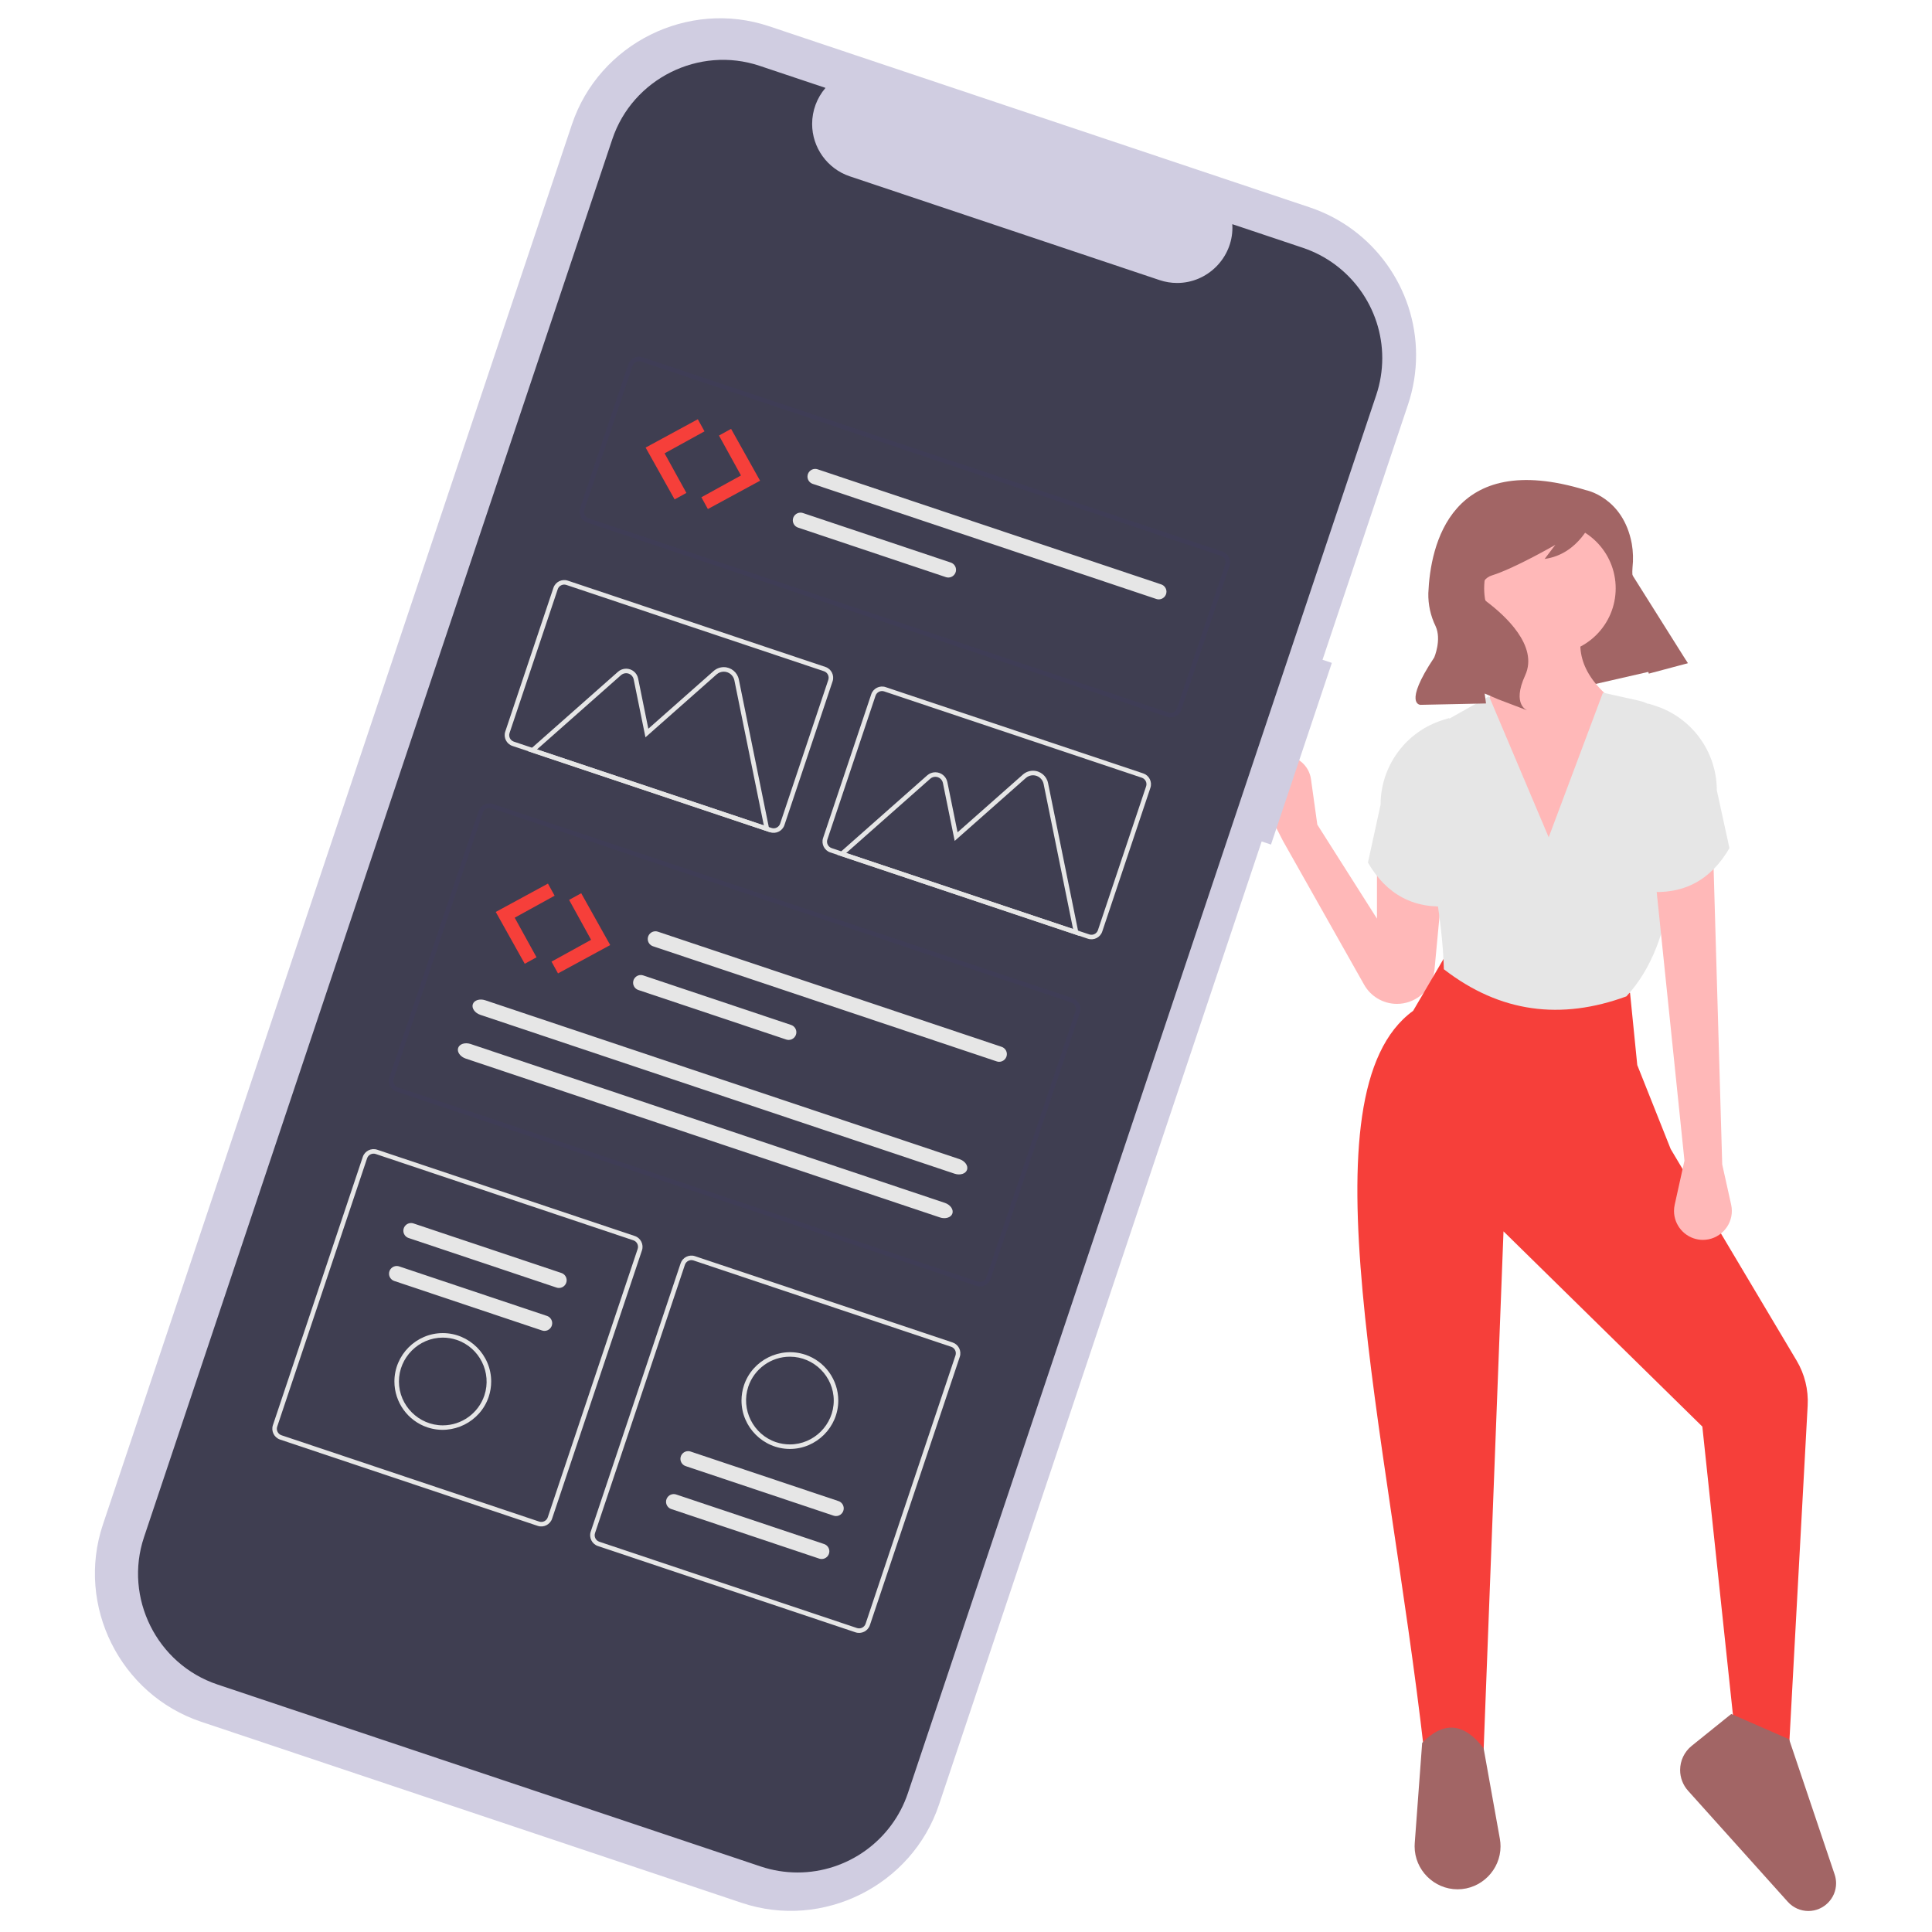 <?xml version="1.0" encoding="UTF-8" standalone="no"?>
<!DOCTYPE svg PUBLIC "-//W3C//DTD SVG 1.1//EN" "http://www.w3.org/Graphics/SVG/1.1/DTD/svg11.dtd">
<svg width="100%" height="100%" viewBox="0 0 500 500" version="1.1" xmlns="http://www.w3.org/2000/svg" xmlns:xlink="http://www.w3.org/1999/xlink" xml:space="preserve" xmlns:serif="http://www.serif.com/" style="fill-rule:evenodd;clip-rule:evenodd;stroke-linejoin:round;stroke-miterlimit:2;">
    <g transform="matrix(1,0,0,1,-8153.27,-251.846)">
        <g id="download_as_an_app" transform="matrix(1.019,0,0,1.019,7863.36,-1166.95)">
            <rect x="284.455" y="1392.08" width="490.584" height="490.584" style="fill:none;"/>
            <g transform="matrix(0.624,0,0,0.624,308.578,1396.95)">
                <path d="M648.308,262.418L579.683,278.122L550.687,223.436L609.367,200.526L648.308,262.418Z" style="fill:rgb(162,101,101);fill-rule:nonzero;"/>
                <g transform="matrix(1,0,0,1,-245.633,-64.796)">
                    <path d="M729.238,399.67L719.739,381.124C718.936,379.557 718.517,377.821 718.517,376.059C718.517,371.254 721.635,366.968 726.208,365.488C727.312,365.131 728.466,364.949 729.628,364.949C735.145,364.949 739.869,369.059 740.632,374.524L743.216,393.049L767.494,431.305L767.494,408.498L794.715,411.441L790.905,452.086C790.519,456.202 788.486,459.993 785.269,462.59C782.541,464.794 779.137,465.997 775.629,465.997C770.101,465.997 764.984,463.009 762.267,458.195L729.238,399.67Z" style="fill:rgb(255,184,184);fill-rule:nonzero;"/>
                </g>
                <g transform="matrix(1,0,0,1,-245.633,-64.796)">
                    <path d="M935.234,768.256L913.899,769.727L899.92,638.037L818.993,558.581L810.901,769.727L786.623,769.727C771.815,640.084 736.304,502.102 782.209,468.826L794.715,447.491L870.492,461.469L873.435,490.897L887.041,525.081L938.296,611.192C941.575,616.701 943.141,623.064 942.792,629.466L935.234,768.256Z" style="fill:rgb(246,63,58);fill-rule:nonzero;"/>
                </g>
                <g transform="matrix(1,0,0,1,-245.633,-64.796)">
                    <path d="M800.299,826.376C790.708,826.376 782.816,818.484 782.816,808.892C782.816,808.461 782.832,808.031 782.864,807.601L785.887,766.784C794.844,757.606 803.153,758.807 810.901,768.991L817.508,805.804C817.691,806.823 817.783,807.857 817.783,808.892C817.783,818.484 809.891,826.376 800.3,826.376C800.3,826.376 800.299,826.376 800.299,826.376Z" style="fill:rgb(162,101,101);fill-rule:nonzero;"/>
                </g>
                <g transform="matrix(1,0,0,1,-245.633,-64.796)">
                    <path d="M943.09,835.204C939.893,835.204 936.842,833.844 934.706,831.465L894.112,786.264C892.03,783.947 890.878,780.939 890.878,777.824C890.878,774.005 892.611,770.384 895.586,767.988L911.692,755.013L935.234,765.313L953.769,820.338C954.159,821.498 954.359,822.713 954.359,823.936C954.359,830.117 949.272,835.204 943.09,835.204C943.09,835.204 943.09,835.204 943.09,835.204Z" style="fill:rgb(162,101,101);fill-rule:nonzero;"/>
                </g>
                <circle cx="592.254" cy="232.065" r="26.766" style="fill:rgb(255,184,184);"/>
                <g transform="matrix(1,0,0,1,-245.633,-64.796)">
                    <path d="M853.204,411.073L819.361,411.073L811.637,343.757C819.874,332.147 822.552,320.017 819.361,307.34L853.204,307.34C847.985,318.725 848.881,330.124 862.4,341.55L853.204,411.073Z" style="fill:rgb(255,184,184);fill-rule:nonzero;"/>
                </g>
                <g transform="matrix(1,0,0,1,-245.633,-64.796)">
                    <path d="M869.021,462.94C842.509,472.669 817.653,469.662 794.715,451.905C794.162,430.644 788.968,404.265 781.699,375.597C779.464,366.788 783.442,357.504 791.362,353.046L813.108,340.814L837.386,398.199L859.457,339.343L874.133,342.604C881.223,344.189 886.503,350.226 887.129,357.464C890.975,401.115 889.825,440.472 869.021,462.94Z" style="fill:rgb(230,230,230);fill-rule:nonzero;"/>
                </g>
                <g transform="matrix(1,0,0,1,-245.633,-64.796)">
                    <path d="M797.658,426.155C782.305,427.641 771.276,421.298 763.816,408.498L768.966,384.917C768.966,369.217 779.213,355.235 794.185,350.507L796.923,349.642L797.658,426.155Z" style="fill:rgb(230,230,230);fill-rule:nonzero;"/>
                </g>
                <g transform="matrix(1,0,0,1,-245.633,-64.796)">
                    <path d="M908.013,531.36L911.651,547.731C911.837,548.569 911.931,549.425 911.931,550.284C911.931,556.741 906.618,562.054 900.162,562.054C899.577,562.054 898.994,562.01 898.416,561.924C892.68,561.063 888.392,556.084 888.392,550.284C888.392,549.428 888.485,548.574 888.671,547.738L892.643,529.81L880.792,415.12L904.335,404.82L908.013,531.36Z" style="fill:rgb(255,184,184);fill-rule:nonzero;"/>
                </g>
                <g transform="matrix(1,0,0,1,-245.633,-64.796)">
                    <path d="M877.114,420.27C892.467,421.755 903.496,415.413 910.956,402.613L905.806,379.032C905.806,363.331 895.559,349.349 880.587,344.621L877.849,343.757L877.114,420.27Z" style="fill:rgb(230,230,230);fill-rule:nonzero;"/>
                </g>
                <g transform="matrix(1,0,0,1,-245.633,-64.796)">
                    <path d="M852.487,256.89C852.487,256.89 867.689,259.749 871.205,278.709C871.755,281.907 871.855,285.165 871.502,288.391C871.151,292.04 871.66,299.749 879.585,308.825C884.756,314.712 889.574,320.9 894.014,327.356L878.129,331.584L871.032,305.266C867.591,292.506 862.29,280.322 855.299,269.107L855.153,268.873C855.153,268.873 849.877,282.97 835.736,284.902L840.097,279.162C840.097,279.162 823.566,288.718 814.2,291.637C811.636,292.437 809.879,294.826 809.879,297.512C809.879,299.391 810.74,301.171 812.214,302.338C812.281,302.39 812.348,302.442 812.417,302.494C819.306,307.727 833.359,320.211 827.807,332.288C822.255,344.365 828.73,346.567 828.73,346.567L816.791,342.025L811.326,339.685L811.878,343.725L785.203,344.284C785.203,344.284 777.994,344.24 790.798,324.999C790.798,324.999 793.888,317.784 791.352,312.272C789.316,308.098 788.302,303.499 788.395,298.856C789.201,279.456 797.373,239.99 852.487,256.89Z" style="fill:rgb(162,101,101);fill-rule:nonzero;"/>
                </g>
                <g transform="matrix(1,0,0,1,-245.633,-64.796)">
                    <path d="M749.127,327.216L745.335,325.946L780.131,222.074C782.306,215.582 783.415,208.781 783.415,201.935C783.415,174.749 765.93,150.452 740.152,141.816L740.152,141.816L740.151,141.816L520.084,68.096C487.105,57.048 450.875,75.096 439.827,108.076L439.827,108.076L248.933,677.926C237.885,710.906 255.933,747.136 288.913,758.184L288.913,758.184L508.98,831.904C541.96,842.952 578.189,824.904 589.237,791.925L589.237,791.924L720.567,399.884L724.358,401.154L749.127,327.216Z" style="fill:rgb(208,205,225);fill-rule:nonzero;"/>
                </g>
                <g transform="matrix(1,0,0,1,-245.633,-64.796)">
                    <path d="M737.338,158.27L708.612,148.647C708.643,149.126 708.658,149.606 708.658,150.086C708.658,162.427 698.503,172.581 686.163,172.581C683.735,172.581 681.322,172.188 679.02,171.417L552.946,129.184C543.801,126.119 537.598,117.499 537.598,107.854C537.598,102.471 539.53,97.263 543.041,93.182L516.211,84.195C491.582,75.944 464.526,89.422 456.276,114.051L265.662,683.065C257.412,707.694 270.889,734.75 295.518,743L295.518,743L516.645,817.076C521.493,818.7 526.572,819.528 531.685,819.528C551.987,819.528 570.132,806.47 576.581,787.219L767.194,218.205C768.818,213.357 769.646,208.278 769.646,203.165C769.646,182.863 756.589,164.718 737.338,158.27L737.338,158.27Z" style="fill:rgb(63,62,81);fill-rule:nonzero;"/>
                </g>
                <g transform="matrix(1,0,0,1,-245.633,-64.796)">
                    <path d="M682.038,349.168L446.052,270.115C443.657,269.31 442.346,266.679 443.146,264.281L462.756,205.743C463.561,203.348 466.192,202.037 468.59,202.837L704.575,281.89C706.971,282.695 708.281,285.327 707.481,287.724L687.872,346.262C687.066,348.657 684.435,349.968 682.038,349.168ZM468.004,204.585C466.566,204.105 464.987,204.892 464.504,206.329L444.894,264.867C444.414,266.305 445.2,267.884 446.638,268.367L682.623,347.42C684.062,347.9 685.64,347.113 686.124,345.676L705.733,287.138C706.213,285.7 705.427,284.121 703.99,283.638L468.004,204.585Z" style="fill:rgb(63,61,86);fill-rule:nonzero;"/>
                </g>
                <g transform="matrix(1,0,0,1,-245.633,-64.796)">
                    <path d="M604.449,580.783L368.464,501.73C366.068,500.925 364.758,498.294 365.558,495.896L401.856,387.539C402.662,385.144 405.293,383.833 407.69,384.633L643.675,463.686C646.071,464.491 647.382,467.122 646.582,469.52L610.283,577.877C609.478,580.272 606.846,581.583 604.449,580.783ZM407.104,386.381C405.666,385.901 404.087,386.688 403.604,388.125L367.306,496.482C366.826,497.92 367.612,499.499 369.049,499.982L605.035,579.035C606.473,579.515 608.052,578.728 608.535,577.291L644.834,468.934C645.314,467.496 644.527,465.917 643.09,465.434L407.104,386.381Z" style="fill:rgb(63,61,86);fill-rule:nonzero;"/>
                </g>
                <g transform="matrix(1,0,0,1,-245.633,-64.796)">
                    <path d="M649.84,439.48L544.957,404.346C542.562,403.54 541.251,400.909 542.051,398.512L561.661,339.974C562.466,337.578 565.097,336.268 567.495,337.068L672.377,372.202C674.773,373.008 676.083,375.639 675.283,378.036L655.674,436.574C654.868,438.969 652.237,440.28 649.84,439.48ZM566.909,338.816C565.471,338.336 563.892,339.122 563.409,340.559L543.799,399.097C543.319,400.536 544.105,402.114 545.543,402.598L650.425,437.732C651.864,438.212 653.443,437.426 653.926,435.989L673.535,377.451C674.015,376.012 673.229,374.433 671.792,373.95L566.909,338.816Z" style="fill:rgb(230,230,230);fill-rule:nonzero;"/>
                </g>
                <g transform="matrix(1,0,0,1,-245.633,-64.796)">
                    <path d="M425.915,678.456L321.032,643.321C318.637,642.516 317.326,639.885 318.126,637.487L354.717,528.256C355.523,525.861 358.154,524.55 360.551,525.35L465.434,560.485C467.829,561.29 469.14,563.921 468.34,566.319L431.749,675.55C430.943,677.945 428.312,679.256 425.915,678.456ZM359.966,527.098C358.527,526.618 356.949,527.405 356.465,528.842L319.874,638.073C319.394,639.511 320.181,641.09 321.618,641.573L426.501,676.708C427.939,677.188 429.518,676.401 430.001,674.964L466.592,565.733C467.072,564.295 466.286,562.716 464.848,562.233L359.966,527.098Z" style="fill:rgb(230,230,230);fill-rule:nonzero;"/>
                </g>
                <g transform="matrix(1,0,0,1,-245.633,-64.796)">
                    <path d="M555.27,721.788L450.387,686.654C447.992,685.848 446.681,683.217 447.481,680.82L484.072,571.589C484.878,569.193 487.509,567.883 489.906,568.683L594.789,603.817C597.184,604.623 598.495,607.254 597.695,609.651L561.104,718.882C560.298,721.278 557.667,722.588 555.27,721.788ZM489.321,570.431C487.882,569.95 486.303,570.737 485.82,572.174L449.229,681.405C448.749,682.844 449.535,684.423 450.973,684.906L555.855,720.04C557.294,720.52 558.873,719.734 559.356,718.297L595.947,609.066C596.427,607.627 595.641,606.048 594.203,605.565L489.321,570.431Z" style="fill:rgb(230,230,230);fill-rule:nonzero;"/>
                </g>
                <g transform="matrix(1,0,0,1,-245.633,-64.796)">
                    <path d="M474.839,436.621C474.511,436.508 474.167,436.45 473.82,436.45C472.104,436.45 470.691,437.863 470.691,439.579C470.691,440.917 471.549,442.113 472.816,442.542L472.851,442.554L612.72,489.409C613.045,489.52 613.386,489.576 613.73,489.576C615.447,489.576 616.859,488.164 616.859,486.447C616.859,485.112 616.004,483.917 614.74,483.486L614.708,483.475L474.839,436.621Z" style="fill:rgb(230,230,230);fill-rule:nonzero;"/>
                </g>
                <g transform="matrix(1,0,0,1,-245.633,-64.796)">
                    <path d="M468.876,454.422C468.548,454.309 468.204,454.252 467.858,454.252C466.141,454.252 464.729,455.664 464.729,457.381C464.729,458.718 465.586,459.914 466.852,460.344L466.888,460.356L527.074,480.517C527.389,480.621 527.719,480.674 528.05,480.674C529.767,480.674 531.179,479.261 531.179,477.545C531.179,476.21 530.325,475.015 529.062,474.584L468.876,454.422Z" style="fill:rgb(230,230,230);fill-rule:nonzero;"/>
                </g>
                <g transform="matrix(1,0,0,1,-245.633,-64.796)">
                    <path d="M404.575,464.535C402.318,463.779 400.036,464.495 399.488,466.131C398.94,467.766 400.331,469.713 402.587,470.469L595.563,535.114C597.82,535.87 600.102,535.154 600.65,533.518C601.198,531.882 599.808,529.936 597.551,529.18L404.575,464.535Z" style="fill:rgb(230,230,230);fill-rule:nonzero;"/>
                </g>
                <g transform="matrix(1,0,0,1,-245.633,-64.796)">
                    <path d="M398.612,482.336C396.355,481.58 394.073,482.296 393.525,483.932C392.977,485.568 394.367,487.514 396.624,488.27L589.6,552.915C591.857,553.671 594.139,552.955 594.687,551.319C595.235,549.684 593.844,547.737 591.587,546.981L398.612,482.336Z" style="fill:rgb(230,230,230);fill-rule:nonzero;"/>
                </g>
                <g transform="matrix(1,0,0,1,-245.633,-64.796)">
                    <path d="M539.829,248.418C539.508,248.31 539.172,248.256 538.834,248.256C537.117,248.256 535.705,249.668 535.705,251.384C535.705,252.722 536.562,253.918 537.829,254.348L537.841,254.352L677.71,301.206C678.025,301.31 678.354,301.363 678.686,301.363C680.403,301.363 681.815,299.95 681.815,298.234C681.815,296.899 680.961,295.704 679.698,295.273L539.829,248.418Z" style="fill:rgb(230,230,230);fill-rule:nonzero;"/>
                </g>
                <g transform="matrix(1,0,0,1,-245.633,-64.796)">
                    <path d="M533.866,266.22C533.542,266.11 533.203,266.054 532.861,266.054C531.145,266.054 529.732,267.466 529.732,269.183C529.732,270.524 530.594,271.723 531.866,272.149L531.878,272.153L592.064,292.315C592.379,292.418 592.708,292.471 593.04,292.471C594.757,292.471 596.169,291.059 596.169,289.342C596.169,288.007 595.315,286.813 594.052,286.381L533.866,266.22Z" style="fill:rgb(230,230,230);fill-rule:nonzero;"/>
                </g>
                <g transform="matrix(1,0,0,1,-245.633,-64.796)">
                    <path d="M520.389,396.127L422,363.168L458.589,330.82C459.5,330.014 460.675,329.569 461.892,329.569C464.254,329.569 466.308,331.248 466.778,333.563L470.93,354.009L497.507,330.512C498.648,329.504 500.12,328.946 501.642,328.946C504.6,328.946 507.172,331.049 507.761,333.947L520.389,396.127ZM425.613,362.434L517.947,393.365L505.954,334.314C505.539,332.271 503.727,330.79 501.643,330.79C500.569,330.79 499.533,331.183 498.729,331.894L469.759,357.505L464.971,333.93C464.675,332.471 463.381,331.412 461.892,331.412C461.125,331.412 460.384,331.693 459.81,332.201L425.613,362.434Z" style="fill:rgb(230,230,230);fill-rule:nonzero;"/>
                </g>
                <g transform="matrix(1,0,0,1,-245.633,-64.796)">
                    <path d="M646.247,438.289L547.858,405.329L584.447,372.981C585.359,372.175 586.534,371.73 587.75,371.73C590.113,371.73 592.167,373.409 592.637,375.724L596.789,396.17L623.366,372.674C624.507,371.665 625.978,371.108 627.501,371.108C630.459,371.108 633.031,373.21 633.619,376.108L646.247,438.289ZM551.471,404.596L643.805,435.527L631.812,376.475C631.398,374.433 629.586,372.951 627.501,372.951C626.428,372.951 625.391,373.344 624.587,374.055L595.618,399.666L590.83,376.091C590.534,374.632 589.239,373.574 587.751,373.574C586.984,373.574 586.243,373.854 585.669,374.362L551.471,404.596Z" style="fill:rgb(230,230,230);fill-rule:nonzero;"/>
                </g>
                <g transform="matrix(1,0,0,1,-245.633,-64.796)">
                    <path d="M520.485,396.148L415.602,361.013C413.207,360.208 411.896,357.577 412.696,355.179L432.306,296.641C433.111,294.246 435.743,292.935 438.14,293.735L543.023,328.87C545.418,329.675 546.729,332.307 545.929,334.704L526.319,393.242C525.514,395.637 522.882,396.948 520.485,396.148ZM437.554,295.483C436.116,295.003 434.537,295.79 434.054,297.227L414.444,355.765C413.964,357.203 414.751,358.782 416.188,359.265L521.071,394.4C522.509,394.88 524.088,394.093 524.571,392.656L544.181,334.118C544.661,332.68 543.874,331.101 542.437,330.618L437.554,295.483Z" style="fill:rgb(230,230,230);fill-rule:nonzero;"/>
                </g>
                <g transform="matrix(1,0,0,1,-245.633,-64.796)">
                    <path d="M375.354,555.362C375.031,555.253 374.692,555.197 374.35,555.197C372.634,555.197 371.221,556.609 371.221,558.326C371.221,559.659 372.074,560.853 373.335,561.286L373.366,561.296L433.552,581.458C433.877,581.568 434.218,581.625 434.561,581.625C436.278,581.625 437.69,580.212 437.69,578.496C437.69,577.148 436.82,575.945 435.54,575.524L375.354,555.362Z" style="fill:rgb(230,230,230);fill-rule:nonzero;"/>
                </g>
                <g transform="matrix(1,0,0,1,-245.633,-64.796)">
                    <path d="M369.498,572.842C369.182,572.738 368.851,572.685 368.518,572.685C366.801,572.685 365.389,574.097 365.389,575.814C365.389,577.15 366.245,578.346 367.51,578.776L427.696,598.938C428.013,599.042 428.344,599.096 428.677,599.096C430.393,599.096 431.806,597.683 431.806,595.967C431.806,594.63 430.949,593.434 429.684,593.004L369.498,572.842Z" style="fill:rgb(230,230,230);fill-rule:nonzero;"/>
                </g>
                <g transform="matrix(1,0,0,1,-245.633,-64.796)">
                    <path d="M381.02,638.363C373.012,635.681 367.58,628.133 367.58,619.688C367.58,608.883 376.471,599.993 387.276,599.993C398.08,599.993 406.971,608.883 406.971,619.688C406.971,621.815 406.627,623.927 405.951,625.944C402.509,636.181 391.264,641.782 381.02,638.363ZM392.946,602.761C391.118,602.148 389.203,601.836 387.276,601.836C377.482,601.836 369.424,609.895 369.424,619.688C369.424,629.481 377.482,637.54 387.276,637.54C394.93,637.54 401.772,632.617 404.203,625.358C407.301,616.073 402.224,605.881 392.946,602.761L392.946,602.761Z" style="fill:rgb(230,230,230);fill-rule:nonzero;"/>
                </g>
                <g transform="matrix(1,0,0,1,-245.633,-64.796)">
                    <path d="M540.467,691.776C540.794,691.888 541.137,691.946 541.482,691.946C543.198,691.946 544.611,690.533 544.611,688.817C544.611,687.479 543.753,686.282 542.486,685.853L542.455,685.843L482.269,665.681C481.946,665.572 481.607,665.516 481.266,665.516C479.549,665.516 478.137,666.928 478.137,668.645C478.137,669.978 478.989,671.172 480.251,671.605L480.281,671.615L540.467,691.776Z" style="fill:rgb(230,230,230);fill-rule:nonzero;"/>
                </g>
                <g transform="matrix(1,0,0,1,-245.633,-64.796)">
                    <path d="M546.323,674.296C546.648,674.407 546.989,674.463 547.332,674.463C549.048,674.463 550.461,673.051 550.461,671.334C550.461,669.987 549.591,668.784 548.311,668.362L488.125,648.201C487.801,648.091 487.462,648.035 487.121,648.035C485.404,648.035 483.992,649.448 483.992,651.164C483.992,652.498 484.845,653.692 486.106,654.124L486.137,654.135L546.323,674.296Z" style="fill:rgb(230,230,230);fill-rule:nonzero;"/>
                </g>
                <g transform="matrix(1,0,0,1,-245.633,-64.796)">
                    <path d="M534.801,608.775C542.809,611.458 548.241,619.006 548.241,627.451C548.241,638.255 539.35,647.146 528.545,647.146C517.741,647.146 508.85,638.255 508.85,627.451C508.85,625.324 509.195,623.211 509.87,621.195C513.312,610.958 524.557,605.356 534.801,608.775ZM522.875,644.378C524.703,644.99 526.618,645.302 528.545,645.302C538.339,645.302 546.397,637.244 546.397,627.451C546.397,617.657 538.339,609.599 528.545,609.599C520.891,609.599 514.05,614.522 511.618,621.78C508.52,631.066 513.597,641.258 522.875,644.378Z" style="fill:rgb(230,230,230);fill-rule:nonzero;"/>
                </g>
                <g id="e72023ff-0082-4fca-8d72-e00ad2ae90fe" transform="matrix(1,0,0,1,-245.633,-64.796)">
                    <path d="M491.074,228.044L469.829,239.578L481.628,260.676L486.422,258.035L477.545,241.923L493.79,232.971L491.074,228.044Z" style="fill:rgb(246,63,58);fill-rule:nonzero;"/>
                </g>
                <g id="b083f72c-d34c-4f98-b37f-92bc69d235e2" transform="matrix(1,0,0,1,-245.633,-64.796)">
                    <path d="M504.612,231.963L516.411,253.062L495.166,264.595L492.525,259.801L508.636,250.923L499.684,234.677L504.612,231.963Z" style="fill:rgb(246,63,58);fill-rule:nonzero;"/>
                </g>
                <g id="ba479c6e-ee66-4ff8-ba8d-25a42d4df816" transform="matrix(1,0,0,1,-245.633,-64.796)">
                    <path d="M430.074,417.044L408.829,428.578L420.628,449.676L425.422,447.035L416.545,430.923L432.79,421.971L430.074,417.044Z" style="fill:rgb(246,63,58);fill-rule:nonzero;"/>
                </g>
                <g id="a30ddd6a-0b21-4fb7-ac0e-8428853b1754" transform="matrix(1,0,0,1,-245.633,-64.796)">
                    <path d="M443.612,420.963L455.411,442.062L434.166,453.595L431.525,448.801L447.636,439.923L438.684,423.677L443.612,420.963Z" style="fill:rgb(246,63,58);fill-rule:nonzero;"/>
                </g>
            </g>
        </g>
    </g>
</svg>
